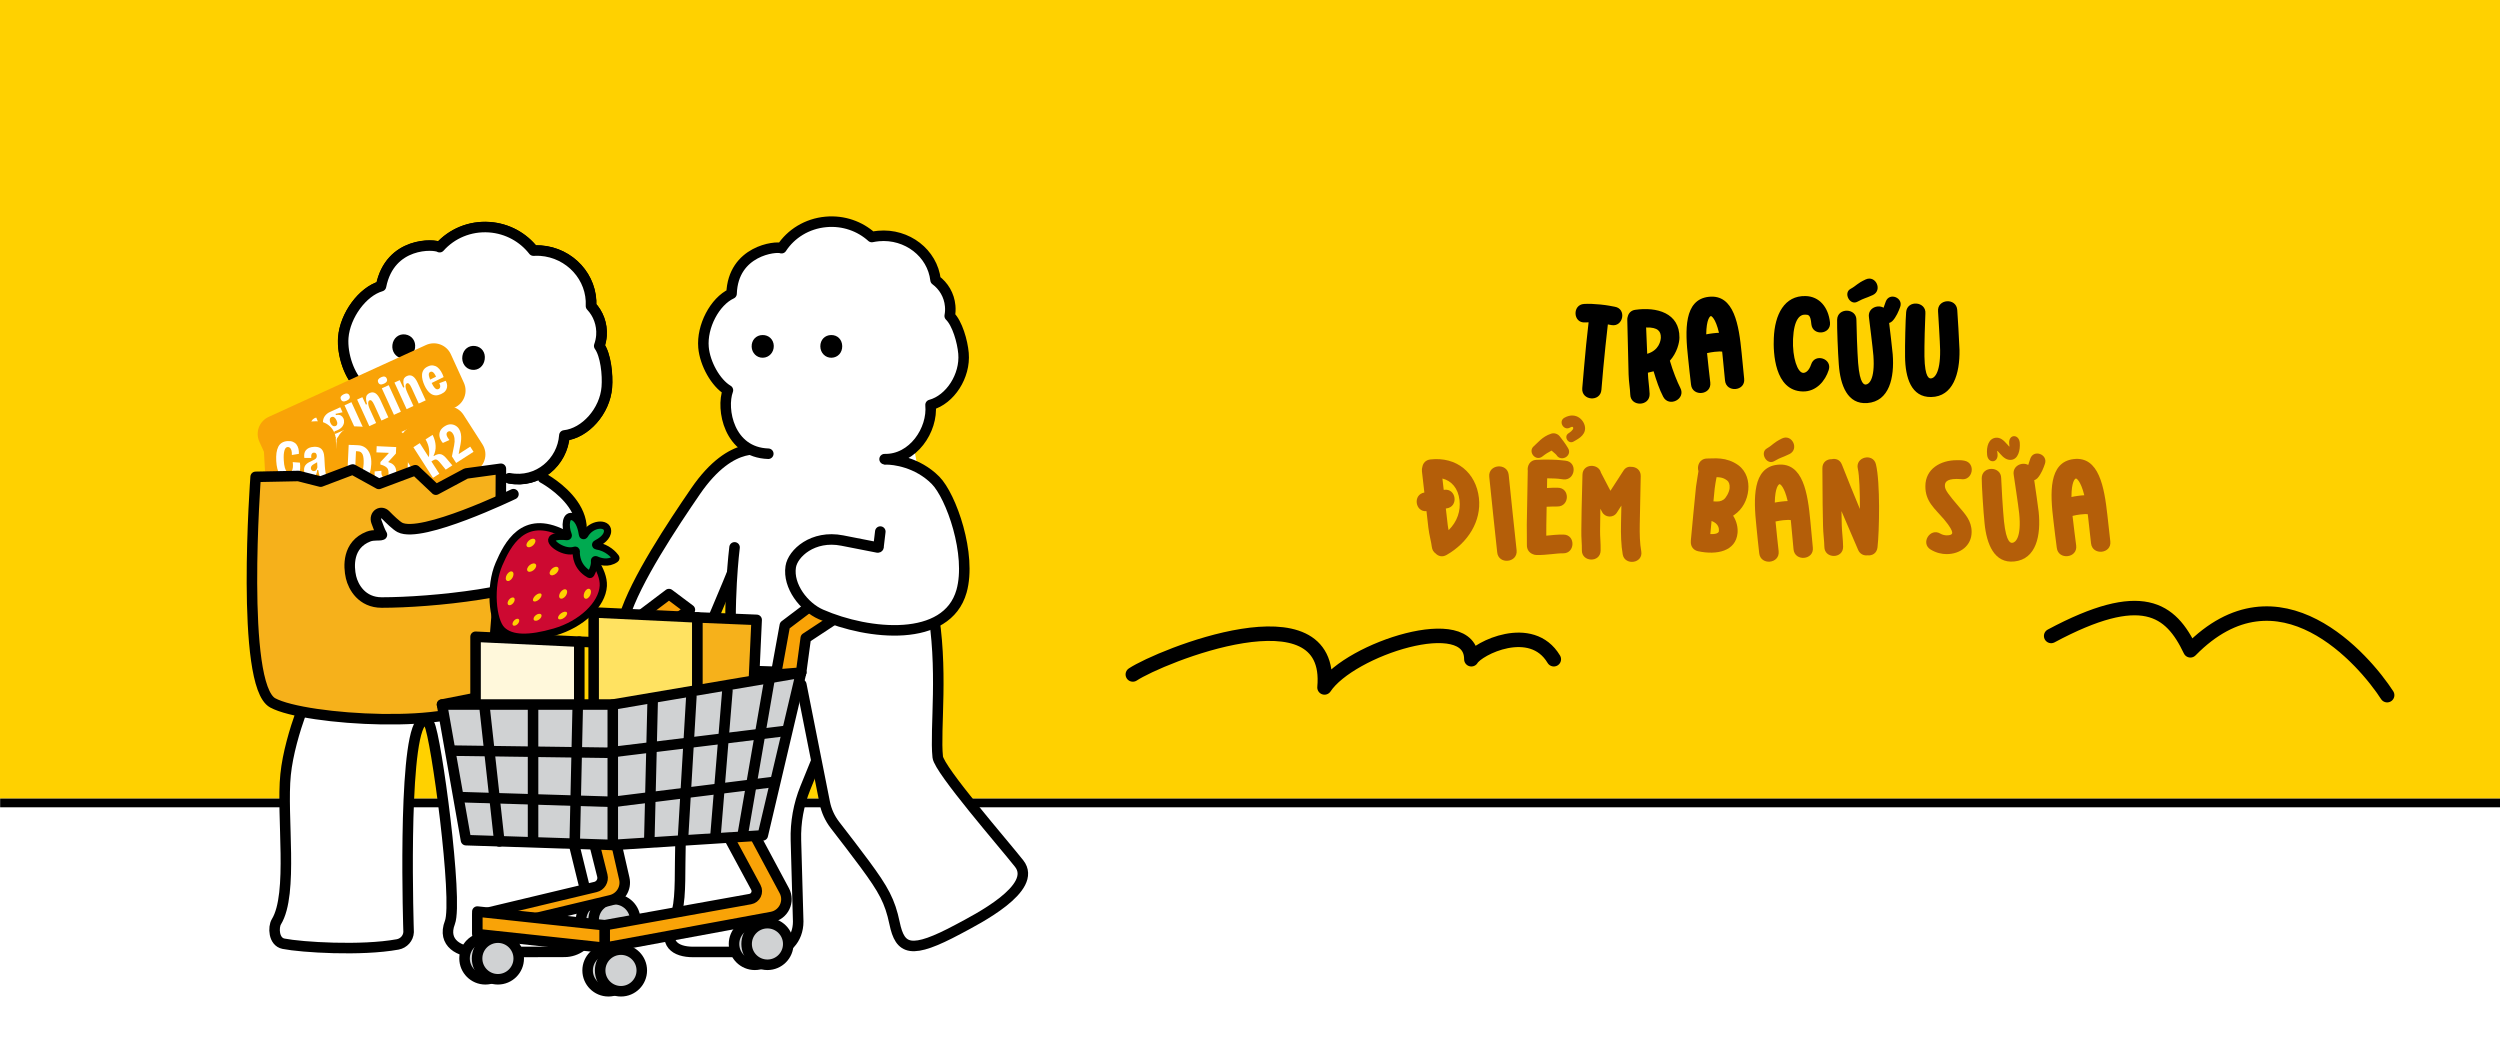<?xml version="1.0" encoding="UTF-8"?> <svg xmlns="http://www.w3.org/2000/svg" width="1728" height="732" viewBox="0 0 1728 732" fill="none"><rect x="0" y="0" width="1728" height="732" fill="#333333" stroke="none"/><g clip-path="url(#clip0_5784_58762)"><rect x="-26" y="-397" width="1780" height="1113" fill="white" stroke="black" stroke-width="4"></rect><rect x="-26" y="-397" width="1780" height="1113" fill="#FFD100" stroke="black" stroke-width="4"></rect><mask id="path-3-inside-1_5784_58762" fill="white"><path d="M0 552H1730V749H0V552Z"></path></mask><path d="M0 552H1730V749H0V552Z" fill="white"></path><path d="M0 552V558H1730V552V546H0V552Z" fill="black" mask="url(#path-3-inside-1_5784_58762)"></path><path d="M269.036 284.296L246.094 477.295L370.464 484.076L388.045 394.238L362.738 284.217L269.036 284.296Z" fill="white"></path><path d="M386.701 386.779C381.103 433.413 372.588 445.87 372.785 472.399C372.943 489.941 408.145 629.685 408.145 629.685C411.732 638.357 409.288 648.606 401.679 654.125C398.408 656.49 394.427 657.909 390.169 657.909L328.871 658.067C318.228 658.106 305.378 652.115 310.975 637.608C316.731 622.668 301.475 508.823 296.665 500.387C292.96 493.883 295.049 493.765 290.634 499.796C278.177 516.786 282.434 644.23 282.434 644.23C282.237 648.488 279.084 651.996 274.866 652.785C249.677 657.397 208.522 654.795 195.987 652.312C188.97 650.932 188.852 640.722 191.02 637.174C202.925 617.78 194.45 564.208 197.406 535.353C200.363 506.458 216.524 471.335 216.524 471.335" fill="white"></path><path d="M386.701 386.779C381.103 433.413 372.588 445.87 372.785 472.399C372.943 489.941 408.145 629.685 408.145 629.685C411.732 638.357 409.288 648.606 401.679 654.125C398.408 656.49 394.427 657.909 390.169 657.909L328.871 658.067C318.228 658.106 305.378 652.115 310.975 637.608C316.731 622.668 301.475 508.823 296.665 500.387C292.96 493.883 295.049 493.765 290.634 499.796C278.177 516.786 282.434 644.231 282.434 644.231C282.237 648.488 279.084 651.996 274.866 652.785C249.677 657.397 208.522 654.795 195.987 652.312C188.97 650.932 188.852 640.722 191.02 637.174C202.925 617.78 194.45 564.208 197.406 535.353C200.363 506.458 216.524 471.335 216.524 471.335" stroke="black" stroke-width="7.275" stroke-linecap="round" stroke-linejoin="round"></path><path d="M352.125 330.622C372.071 334.406 388.943 319.348 390.204 301.057C404.632 299.48 418.192 284.225 419.532 267.708C420.202 258.996 418.745 245.317 414.29 239.168C415.118 236.882 415.63 234.477 415.827 231.954C416.379 224.11 413.54 216.856 408.613 211.613C409.598 191.864 394.107 174.756 373.687 173.297C372.071 173.179 370.455 173.179 368.839 173.297C361.743 164.191 350.903 158.002 338.367 157.096C324.768 156.11 312.272 161.629 303.993 170.932C300.406 168.606 269.58 166.99 263.47 197.895C250.658 201.601 238.556 218.039 237.373 233.373C236.427 245.239 241.71 260.455 249.475 267.117C242.34 279.81 243.483 307.837 271.038 313.356" fill="white"></path><path d="M352.125 330.622C372.071 334.406 388.943 319.348 390.204 301.057C404.632 299.48 418.192 284.225 419.532 267.708C420.202 258.996 418.745 245.317 414.29 239.168C415.118 236.882 415.63 234.477 415.827 231.954C416.379 224.11 413.54 216.856 408.613 211.613C409.598 191.864 394.107 174.756 373.687 173.297C372.071 173.179 370.455 173.179 368.839 173.297C361.743 164.191 350.903 158.002 338.367 157.096C324.768 156.11 312.272 161.629 303.993 170.932C300.406 168.606 269.58 166.99 263.47 197.895C250.658 201.601 238.556 218.039 237.373 233.373C236.427 245.239 241.71 260.455 249.475 267.117C242.34 279.81 243.483 307.837 271.038 313.356" stroke="black" stroke-width="7.275" stroke-linecap="round" stroke-linejoin="round"></path><path d="M286.887 240.342C287.517 235.769 284.719 231.906 280.264 231.196C275.731 230.487 271.828 233.601 271.237 238.371C270.646 242.943 273.523 247.004 277.82 247.634C282.235 248.265 286.256 245.033 286.926 240.342H286.887Z" fill="black" stroke="black" stroke-width="7.275" stroke-linecap="round" stroke-linejoin="round"></path><path d="M335.021 248.43C335.731 243.739 333.011 239.837 328.557 239.167C324.102 238.497 320.318 241.374 319.608 246.065C318.859 250.796 321.815 255.092 326.23 255.605C330.645 256.157 334.351 253.121 335.021 248.43Z" fill="black" stroke="black" stroke-width="7.275" stroke-linecap="round" stroke-linejoin="round"></path><path d="M270.919 313.28C243.404 307.801 242.221 279.734 249.356 267.041C241.591 260.418 236.347 245.202 237.254 233.297C238.476 217.963 250.539 201.525 263.351 197.819C269.5 166.875 300.287 168.53 303.874 170.856C312.152 161.553 324.648 156.074 338.248 157.02C350.784 157.926 361.624 164.115 368.72 173.221C370.297 173.142 371.913 173.142 373.568 173.221C393.949 174.68 409.48 191.788 408.495 211.537C413.422 216.741 416.26 224.033 415.708 231.878C415.511 234.401 414.999 236.805 414.171 239.092C418.626 245.281 420.123 258.959 419.413 267.632C418.112 284.149 404.552 299.404 390.085 300.981C388.824 319.272 371.952 334.33 352.006 330.546" fill="white"></path><path d="M270.919 313.28C243.404 307.801 242.221 279.734 249.356 267.041C241.591 260.418 236.347 245.202 237.254 233.297C238.476 217.963 250.539 201.525 263.351 197.819C269.5 166.875 300.287 168.53 303.874 170.856C312.152 161.553 324.648 156.074 338.248 157.02C350.784 157.926 361.624 164.115 368.72 173.221C370.297 173.142 371.913 173.142 373.568 173.221C393.949 174.68 409.48 191.788 408.495 211.537C413.422 216.741 416.26 224.033 415.708 231.878C415.511 234.401 414.999 236.805 414.171 239.092C418.626 245.281 420.123 258.959 419.413 267.632C418.112 284.149 404.552 299.404 390.085 300.981C388.824 319.272 371.952 334.33 352.006 330.546" stroke="black" stroke-width="7.275" stroke-linecap="round" stroke-linejoin="round"></path><path d="M286.887 240.342C287.517 235.769 284.719 231.906 280.264 231.196C275.731 230.487 271.828 233.601 271.237 238.371C270.646 242.943 273.523 247.004 277.82 247.634C282.235 248.265 286.256 245.033 286.926 240.342H286.887Z" fill="black"></path><path d="M335.021 248.43C335.731 243.739 333.011 239.837 328.557 239.167C324.102 238.497 320.318 241.374 319.608 246.065C318.859 250.796 321.815 255.092 326.23 255.605C330.645 256.157 334.351 253.121 335.021 248.43Z" fill="black"></path><path d="M294.447 238.475L185.694 288.151C179.179 291.127 176.311 298.821 179.287 305.336L188.279 325.021C191.255 331.536 198.948 334.405 205.463 331.429L314.216 281.753C320.731 278.777 323.6 271.083 320.624 264.568L311.632 244.883C308.656 238.368 300.962 235.499 294.447 238.475Z" fill="#F9A307"></path><path d="M197.812 320.75L191.703 295.836L199.271 292.367L214.014 313.339L208.811 315.704L197.419 297.807L196.906 298.044L202.858 318.424L197.852 320.71L197.812 320.75ZM199.744 314.915L198.325 311.801L207.195 307.741L208.613 310.855L199.744 314.915Z" fill="white"></path><path d="M216.9 312.048L212.17 301.681L208.504 293.678L212.209 291.983L215.441 298.566L216.191 298.212C215.442 296.438 215.047 294.979 214.968 293.718C214.89 292.496 215.086 291.471 215.559 290.722C216.032 289.933 216.702 289.382 217.53 288.987C217.688 288.908 217.846 288.83 218.043 288.79C218.201 288.711 218.398 288.672 218.634 288.672L220.881 294.27C220.881 294.27 220.565 294.309 220.368 294.388C220.171 294.467 220.014 294.506 219.856 294.585C219.226 294.861 218.714 295.373 218.319 296.122C217.925 296.871 217.728 297.739 217.728 298.842C217.728 299.907 218.003 301.129 218.555 302.469L221.906 309.762L216.9 312.048Z" fill="white"></path><path d="M238.136 309.173C236.796 309.804 235.574 310.158 234.47 310.237C233.366 310.316 232.46 310.237 231.711 309.882C230.962 309.528 230.41 308.976 230.056 308.187C229.622 307.202 229.583 306.216 229.977 305.231C230.371 304.245 231.081 303.418 232.145 302.787L231.829 302.117C231.12 302.471 230.41 302.669 229.701 302.669C228.991 302.669 228.479 302.393 228.203 301.762C227.927 301.131 227.966 300.54 228.36 299.909C228.754 299.278 229.307 298.687 230.016 298.175L229.701 297.465C228.518 297.82 227.374 297.662 226.31 296.992C225.246 296.361 224.458 295.415 223.906 294.233C223.315 292.971 223.117 291.71 223.314 290.527C223.511 289.305 224.024 288.201 224.852 287.176C225.68 286.152 226.822 285.284 228.281 284.654L235.179 281.5L236.757 284.969L231.869 286.073L232.262 286.901C233.721 286.625 234.825 286.743 235.614 287.216C236.402 287.689 236.993 288.359 237.348 289.147C237.781 290.094 237.9 291.04 237.782 292.104C237.624 293.129 237.19 294.114 236.481 295.021C235.732 295.928 234.746 296.677 233.445 297.268C233.209 297.386 232.893 297.505 232.499 297.662C232.105 297.82 231.711 297.938 231.316 298.056C231.08 298.49 230.962 298.845 230.923 299.081C230.883 299.318 230.883 299.515 230.923 299.633C231.002 299.791 231.119 299.87 231.316 299.909C231.514 299.909 231.711 299.909 231.987 299.791C232.263 299.673 232.539 299.594 232.854 299.436L235.574 298.214C236.008 298.017 236.599 297.78 237.308 297.504C238.018 297.229 238.767 297.071 239.556 297.031C240.344 296.992 241.093 297.15 241.803 297.544C242.512 297.899 243.103 298.608 243.576 299.673C244.168 300.973 244.325 302.235 244.01 303.417C243.694 304.6 243.025 305.664 242 306.65C240.975 307.635 239.713 308.463 238.136 309.173ZM236.52 305.31C237.348 304.915 237.979 304.521 238.412 304.088C238.846 303.654 239.122 303.26 239.2 302.826C239.279 302.393 239.241 301.998 239.044 301.604C238.846 301.21 238.609 300.934 238.333 300.776C238.057 300.619 237.742 300.579 237.427 300.579C237.111 300.579 236.796 300.658 236.481 300.776C236.165 300.895 235.929 301.013 235.732 301.092L233.682 302.038C233.209 302.55 232.894 303.023 232.736 303.496C232.578 303.969 232.618 304.442 232.815 304.915C232.973 305.27 233.209 305.507 233.524 305.664C233.84 305.822 234.234 305.862 234.746 305.783C235.259 305.704 235.85 305.546 236.52 305.231V305.31ZM231.948 294.509C232.578 294.193 232.973 293.72 233.091 293.011C233.209 292.301 233.012 291.473 232.578 290.527C232.144 289.581 231.593 288.832 231.002 288.438C230.41 288.044 229.78 288.004 229.11 288.28C228.439 288.556 228.085 289.108 227.966 289.818C227.848 290.567 227.966 291.434 228.439 292.38C228.715 293.011 229.07 293.523 229.464 293.878C229.858 294.272 230.252 294.509 230.686 294.587C231.12 294.666 231.554 294.627 231.948 294.43V294.509Z" fill="white"></path><path d="M239.594 276.95C238.569 277.423 237.741 277.58 237.11 277.423C236.479 277.265 235.967 276.831 235.652 276.082C235.337 275.333 235.297 274.663 235.652 274.072C236.007 273.481 236.637 272.968 237.623 272.495C238.608 272.022 239.475 271.864 240.106 272.062C240.737 272.219 241.21 272.653 241.525 273.362C241.88 274.111 241.88 274.781 241.565 275.373C241.25 275.964 240.619 276.477 239.633 276.95H239.594ZM246.532 298.473L238.135 280.143L242.906 277.975L251.301 296.305L246.532 298.473Z" fill="white"></path><path d="M255.236 294.508L249.875 282.761L246.84 276.178L250.466 274.522L252.91 279.686L253.659 279.331C253.226 277.833 252.989 276.611 252.989 275.626C252.989 274.64 253.147 273.812 253.58 273.182C253.975 272.551 254.605 272.038 255.394 271.684C256.931 270.974 258.311 271.053 259.533 271.841C260.755 272.63 261.898 274.167 262.923 276.414L268.442 288.477L263.633 290.684L258.626 279.725C258.035 278.464 257.483 277.557 256.97 277.084C256.458 276.611 255.906 276.453 255.394 276.729C254.96 276.926 254.684 277.321 254.566 277.873C254.448 278.424 254.487 279.134 254.645 280.001C254.842 280.869 255.197 281.893 255.709 283.037L259.966 292.379L255.157 294.587L255.236 294.508Z" fill="white"></path><path d="M265.369 265.211C264.344 265.684 263.516 265.842 262.885 265.684C262.255 265.527 261.743 265.093 261.427 264.344C261.112 263.595 261.073 262.925 261.427 262.334C261.782 261.742 262.413 261.23 263.398 260.757C264.384 260.284 265.251 260.126 265.881 260.323C266.512 260.481 266.985 260.915 267.301 261.624C267.656 262.373 267.656 263.043 267.34 263.634C267.025 264.226 266.394 264.738 265.409 265.211H265.369ZM272.307 286.735L263.91 268.404L268.68 266.236L277.077 284.566L272.307 286.735Z" fill="white"></path><path d="M281.038 282.752L275.676 271.005L272.641 264.422L276.268 262.766L278.711 267.93L279.461 267.575C279.028 266.077 278.79 264.855 278.79 263.87C278.79 262.884 278.949 262.056 279.382 261.426C279.776 260.795 280.407 260.283 281.195 259.928C282.733 259.218 284.113 259.297 285.335 260.085C286.557 260.874 287.699 262.411 288.724 264.658L294.244 276.721L289.434 278.928L284.427 267.969C283.836 266.708 283.284 265.801 282.772 265.328C282.259 264.855 281.708 264.698 281.195 264.974C280.762 265.171 280.486 265.565 280.368 266.117C280.249 266.669 280.289 267.378 280.447 268.245C280.644 269.113 280.998 270.138 281.51 271.281L285.768 280.623L280.959 282.831L281.038 282.752Z" fill="white"></path><path d="M304.874 272.391C303.455 273.022 302.154 273.337 301.011 273.259C299.868 273.18 298.803 272.825 297.857 272.194C296.911 271.563 296.083 270.736 295.334 269.711C294.585 268.686 293.914 267.543 293.363 266.281C292.811 265.02 292.378 263.837 292.062 262.576C291.747 261.314 291.628 260.092 291.707 258.91C291.786 257.727 292.141 256.663 292.772 255.677C293.402 254.692 294.427 253.903 295.768 253.273C297.108 252.642 298.251 252.445 299.354 252.603C300.458 252.76 301.444 253.154 302.39 253.864C303.297 254.574 304.125 255.52 304.834 256.702C305.544 257.885 306.174 259.186 306.648 260.644L297.344 265.217L296.28 262.891L301.957 260.092L301.759 261.314C301.247 259.935 300.734 258.949 300.222 258.24C299.709 257.569 299.237 257.136 298.764 256.978C298.29 256.82 297.856 256.82 297.383 257.057C296.871 257.294 296.556 257.688 296.437 258.24C296.319 258.791 296.359 259.54 296.635 260.447C296.911 261.354 297.305 262.457 297.896 263.798C298.803 265.808 299.709 267.267 300.537 268.173C301.365 269.08 302.233 269.316 303.1 268.922C303.415 268.804 303.652 268.607 303.849 268.37C304.046 268.134 304.164 267.858 304.242 267.503C304.321 267.148 304.282 266.794 304.203 266.321C304.085 265.887 303.927 265.414 303.652 264.862L308.066 263.206C308.421 263.798 308.698 264.507 308.895 265.296C309.092 266.084 309.131 266.951 308.974 267.779C308.816 268.646 308.461 269.474 307.83 270.263C307.2 271.051 306.214 271.761 304.913 272.352L304.874 272.391Z" fill="white"></path><path d="M196.345 342.485C189.486 342.485 183.809 337.124 183.415 330.225L182.114 306.1C181.72 298.965 187.199 292.855 194.334 292.461L218.459 291.16C218.695 291.16 218.933 291.16 219.169 291.16C226.028 291.16 231.705 296.521 232.099 303.42L233.399 327.545C233.596 331.014 232.414 334.325 230.128 336.887C227.802 339.45 224.648 340.987 221.179 341.184L197.054 342.485C196.818 342.485 196.581 342.485 196.345 342.485Z" fill="#F9A307"></path><path d="M200.24 330.89C198.663 330.969 197.323 330.772 196.18 330.259C195.036 329.747 194.13 328.959 193.381 327.855C192.632 326.79 192.08 325.45 191.686 323.913C191.292 322.375 191.055 320.602 190.936 318.631C190.818 316.581 190.897 314.728 191.094 313.072C191.331 311.417 191.765 309.998 192.356 308.776C192.987 307.554 193.814 306.647 194.918 305.977C196.022 305.307 197.322 304.952 198.86 304.873C200.279 304.794 201.502 304.952 202.487 305.385C203.473 305.819 204.3 306.41 204.931 307.238C205.561 308.066 205.995 309.012 206.271 310.116C206.547 311.22 206.665 312.402 206.586 313.703L201.737 314.492C201.777 313.151 201.699 312.047 201.423 311.22C201.147 310.392 200.792 309.8 200.319 309.446C199.846 309.091 199.372 308.933 198.86 308.973C198.387 308.973 197.954 309.209 197.56 309.564C197.165 309.958 196.89 310.51 196.653 311.259C196.417 312.008 196.258 312.954 196.14 314.058C196.061 315.201 196.061 316.502 196.14 318.039C196.258 320.247 196.495 321.981 196.889 323.282C197.283 324.583 197.717 325.49 198.229 326.002C198.742 326.515 199.294 326.751 199.924 326.712C200.634 326.712 201.185 326.317 201.619 325.647C202.053 324.977 202.329 324.07 202.448 323.006C202.566 321.902 202.526 320.72 202.329 319.419L207.296 319.774C207.493 321.232 207.572 322.612 207.454 323.952C207.375 325.253 207.06 326.436 206.508 327.461C205.996 328.485 205.207 329.313 204.182 329.905C203.157 330.535 201.856 330.89 200.2 330.969L200.24 330.89Z" fill="white"></path><path d="M215.29 330.015C214.463 330.055 213.674 329.897 212.885 329.582C212.136 329.227 211.506 328.675 210.993 327.926C210.481 327.177 210.205 326.231 210.166 325.088C210.126 324.142 210.244 323.275 210.52 322.604C210.796 321.895 211.23 321.303 211.781 320.791C212.333 320.279 212.925 319.845 213.634 319.49C214.304 319.135 215.014 318.781 215.763 318.465C216.394 318.189 216.985 317.874 217.458 317.598C217.97 317.322 218.325 316.967 218.601 316.573C218.877 316.179 218.996 315.666 218.956 314.996C218.956 314.405 218.759 313.853 218.443 313.459C218.128 313.025 217.616 312.828 216.946 312.868C216.394 312.868 215.999 313.065 215.723 313.38C215.448 313.695 215.251 314.09 215.172 314.642C215.093 315.154 215.093 315.785 215.172 316.534H210.363C210.205 315.469 210.205 314.484 210.363 313.577C210.521 312.671 210.875 311.882 211.427 311.212C211.979 310.542 212.688 309.99 213.634 309.556C214.58 309.162 215.684 308.926 217.025 308.847C218.72 308.768 220.06 309.005 221.085 309.556C222.11 310.108 222.858 310.976 223.331 312.119C223.844 313.262 224.12 314.681 224.199 316.415L224.514 322.131C224.514 322.801 224.632 323.55 224.711 324.418C224.79 325.285 224.948 326.113 225.066 326.941C225.224 327.768 225.342 328.478 225.5 329.109L220.967 329.345C220.73 328.517 220.532 327.768 220.375 327.059C220.217 326.349 220.099 325.64 219.981 324.851H219.272C219.154 326.034 218.916 326.98 218.601 327.729C218.286 328.478 217.813 329.069 217.301 329.463C216.749 329.858 216.079 330.055 215.29 330.094V330.015ZM217.064 325.6C217.419 325.6 217.734 325.482 217.971 325.364C218.207 325.245 218.443 325.048 218.601 324.812C218.798 324.575 218.917 324.299 219.035 323.984C219.153 323.669 219.271 323.314 219.389 322.999L219.153 318.347L220.414 318.505C220.138 318.82 219.823 319.096 219.429 319.372C219.035 319.648 218.641 319.845 218.207 320.082C217.774 320.318 217.379 320.515 216.985 320.752C216.591 320.988 216.197 321.225 215.881 321.501C215.566 321.777 215.33 322.092 215.133 322.447C214.935 322.802 214.856 323.196 214.896 323.669C214.896 324.339 215.171 324.812 215.566 325.167C215.96 325.521 216.473 325.679 217.064 325.64V325.6Z" fill="white"></path><path d="M268.35 345.841C268.153 345.841 267.916 345.841 267.719 345.841L243.595 344.697C240.126 344.54 236.972 343.042 234.646 340.479C232.321 337.917 231.138 334.606 231.295 331.176L232.439 307.051C232.754 300.153 238.43 294.713 245.368 294.713C245.565 294.713 245.802 294.713 245.999 294.713L270.124 295.856C273.593 296.014 276.747 297.512 279.073 300.074C281.398 302.636 282.58 305.948 282.423 309.377L281.28 333.502C280.965 340.401 275.288 345.841 268.35 345.841Z" fill="#F9A307"></path><path d="M239.834 332.593L241.017 307.482L246.259 307.719L245.076 332.83L239.834 332.593ZM242.554 332.711L242.751 328.533L246.93 328.73C247.836 328.769 248.624 328.493 249.215 327.902C249.846 327.311 250.32 326.404 250.674 325.182C251.029 323.96 251.226 322.423 251.344 320.531C251.423 319.072 251.384 317.81 251.265 316.746C251.147 315.682 250.95 314.775 250.635 314.105C250.32 313.435 249.886 312.883 249.373 312.528C248.861 312.174 248.191 311.976 247.442 311.937L243.579 311.74L243.776 307.561L247.639 307.758C249.492 307.837 251.108 308.428 252.527 309.453C253.907 310.478 255.011 311.976 255.72 313.908C256.469 315.839 256.745 318.126 256.627 320.846C256.509 323.053 256.193 324.906 255.681 326.365C255.168 327.823 254.538 329.006 253.749 329.873C253 330.74 252.172 331.41 251.344 331.844C250.516 332.278 249.688 332.593 248.939 332.711C248.151 332.869 247.52 332.908 246.968 332.869L242.593 332.672L242.554 332.711Z" fill="white"></path><path d="M265.766 334.366C264.465 334.288 263.362 334.09 262.455 333.657C261.548 333.263 260.799 332.711 260.247 331.962C259.696 331.252 259.301 330.346 259.104 329.321C258.907 328.296 258.867 327.153 258.946 325.852L263.638 325.418C263.599 326.009 263.599 326.601 263.638 327.192C263.717 327.744 263.834 328.256 264.032 328.69C264.229 329.124 264.504 329.478 264.82 329.794C265.175 330.07 265.569 330.227 266.081 330.267C266.633 330.267 267.067 330.188 267.422 329.912C267.777 329.636 268.053 329.281 268.25 328.769C268.447 328.296 268.565 327.704 268.565 327.034C268.605 325.931 268.447 325.024 268.092 324.275C267.737 323.526 267.107 322.895 266.239 322.383C265.372 321.87 264.268 321.397 262.888 321.042L262.967 319.347L268.605 313.356V313.001L260.168 312.685L260.366 308.389L273.847 309.019L273.65 313.474L268.408 319.229V319.426C269.787 319.821 270.93 320.372 271.718 321.082C272.546 321.791 273.138 322.659 273.493 323.684C273.848 324.709 274.005 325.852 273.926 327.113C273.847 328.69 273.492 330.03 272.822 331.134C272.152 332.238 271.246 333.066 270.102 333.617C268.959 334.169 267.5 334.406 265.766 334.327V334.366Z" fill="white"></path><path d="M308.242 338.626C302.25 341.78 294.997 339.848 291.331 334.132L278.283 313.792C276.431 310.875 275.799 307.406 276.548 304.055C277.297 300.665 279.308 297.787 282.186 295.934L302.526 282.886C302.842 282.689 303.196 282.492 303.512 282.295C309.504 279.142 316.757 281.073 320.423 286.789L333.471 307.13C335.324 310.047 335.955 313.516 335.206 316.866C334.457 320.257 332.446 323.134 329.569 324.987L309.228 338.035C308.912 338.232 308.557 338.429 308.242 338.626Z" fill="#F9A307"></path><path d="M299.289 330.299L285.729 309.13L290.144 306.292L296.372 315.989C296.569 315.162 296.648 314.255 296.687 313.348C296.687 312.402 296.687 311.456 296.53 310.431C296.411 309.406 296.136 308.342 295.781 307.238C295.426 306.134 294.874 304.952 294.165 303.69L299.013 300.576C299.684 301.877 300.156 303.178 300.511 304.439C300.866 305.701 301.063 306.962 301.103 308.184C301.142 309.406 301.103 310.589 300.827 311.693C300.59 312.836 300.196 313.9 299.683 314.925L299.881 315.24C300.59 314.767 301.3 314.413 302.009 314.176C302.68 313.94 303.389 313.821 304.059 313.861C304.729 313.9 305.438 314.137 306.108 314.57C306.778 315.004 307.528 315.635 308.277 316.502L312.653 321.666L308.079 324.622L305.162 320.996C304.256 319.892 303.507 319.025 302.916 318.473C302.325 317.921 301.772 317.606 301.22 317.566C300.668 317.566 300.038 317.763 299.289 318.236L298.185 318.946L303.665 327.461L299.249 330.299H299.289Z" fill="white"></path><path d="M315.287 320.018L312.37 315.445L313.908 307.758C314.066 306.891 314.183 306.063 314.223 305.275C314.223 304.486 314.223 303.777 314.144 303.107C314.065 302.436 313.947 301.845 313.75 301.254C313.553 300.702 313.316 300.15 313.001 299.716C312.685 299.204 312.331 298.81 311.937 298.534C311.582 298.258 311.188 298.1 310.794 298.061C310.4 298.061 310.005 298.14 309.611 298.376C309.256 298.613 308.98 298.928 308.823 299.283C308.665 299.638 308.586 300.071 308.665 300.544C308.744 301.017 308.94 301.569 309.256 302.16C309.611 302.752 310.045 303.422 310.636 304.131L306.102 306.181C304.919 304.841 304.171 303.422 303.856 302.042C303.54 300.663 303.658 299.322 304.21 298.021C304.762 296.76 305.787 295.656 307.245 294.71C308.704 293.764 310.123 293.291 311.385 293.291C312.686 293.291 313.829 293.606 314.854 294.198C315.879 294.789 316.706 295.577 317.298 296.563C317.928 297.548 318.362 298.652 318.559 299.874C318.756 301.096 318.835 302.279 318.757 303.501C318.678 304.723 318.52 305.905 318.323 307.049C318.125 308.192 317.929 309.177 317.732 310.005L317.061 313.671L317.14 313.789L325.024 308.704L327.31 312.291L315.287 320.018Z" fill="white"></path><path d="M301.268 338.465L322.2 327.27L346.207 323.998C346.207 323.998 347.231 463.308 332.883 483.767C318.534 504.265 210.997 498.116 188.488 485.817C165.94 473.518 176.702 329.596 176.702 329.596L206.266 329.004L221.64 332.907L243.794 324.511L261.848 334.484L287.077 325.023L301.268 338.426V338.465Z" fill="#F6B11B" stroke="black" stroke-width="7.275" stroke-linecap="round" stroke-linejoin="round"></path><path d="M354.892 341.57C354.892 341.57 291.19 372.278 276.408 364.552C273.845 363.212 269.233 358.718 266.474 355.88C265.094 354.461 263.163 354.185 261.665 355.131C260.048 356.156 259.417 358.363 260.127 360.413C261.191 363.448 262.768 367.666 263.99 369.637C262.137 370.386 258.275 369.479 254.727 370.859C240.102 376.536 240.89 391.555 242.625 399.005C244.201 405.706 250.114 416.468 263.832 416.468C297.891 416.468 367.901 409.53 386.507 393.25C426.952 357.772 375.272 330.375 375.272 330.375" fill="white"></path><path d="M354.892 341.57C354.892 341.57 291.19 372.278 276.408 364.552C273.845 363.212 269.233 358.718 266.474 355.88C265.094 354.461 263.163 354.185 261.665 355.131C260.048 356.156 259.417 358.363 260.127 360.413C261.191 363.448 262.768 367.666 263.99 369.637C262.137 370.386 258.275 369.479 254.727 370.859C240.102 376.536 240.89 391.555 242.625 399.005C244.201 405.706 250.114 416.468 263.832 416.468C297.891 416.468 367.901 409.53 386.507 393.25C426.952 357.772 375.272 330.375 375.272 330.375" stroke="black" stroke-width="7.275" stroke-linecap="round" stroke-linejoin="round"></path><path d="M624.282 268.285L638.63 347.243L638.709 458.683L636.462 494.003L613.284 517.261L529.161 494.003L513.985 398.844L486.627 371.526L533.064 281.57L624.282 268.285Z" fill="white"></path><path d="M506.891 393.982C505.826 397.135 484.658 447.12 483.12 450.352C477.444 462.218 459.902 463.44 450.757 460.799C434.831 456.265 427.301 440.221 431.519 426.424C439.167 401.353 465.144 362.367 480.755 339.582C506.378 302.173 528.69 311.594 528.69 311.594" fill="white"></path><path d="M506.891 393.982C505.826 397.135 484.658 447.12 483.12 450.352C477.444 462.218 459.902 463.44 450.757 460.799C434.831 456.265 427.301 440.221 431.519 426.424C439.167 401.353 465.144 362.367 480.755 339.582C506.378 302.173 528.69 311.594 528.69 311.594" stroke="black" stroke-width="7.275" stroke-linecap="round" stroke-linejoin="round"></path><path d="M531.045 313.62C503.845 312.713 498.327 282.715 503.137 269.745C494.661 264.739 487.25 251.336 486.265 240.102C485.003 225.595 493.991 208.408 505.659 202.968C506.645 173.167 536.407 169.934 540.191 171.55C546.656 161.617 557.772 154.56 570.899 153.378C583.04 152.274 594.394 156.413 602.593 163.824C604.091 163.509 605.667 163.272 607.244 163.115C626.994 161.341 644.496 174.941 646.664 193.547C652.222 197.646 656.086 203.993 656.756 211.404C656.992 213.809 656.874 216.134 656.44 218.381C661.683 223.466 665.27 236.002 665.979 244.241C667.32 259.851 656.755 276.21 643.195 279.876C644.85 297.142 631.093 317.838 611.423 317.365" fill="white"></path><path d="M531.045 313.62C503.845 312.713 498.327 282.715 503.137 269.745C494.661 264.739 487.25 251.336 486.265 240.102C485.003 225.595 493.991 208.408 505.659 202.968C506.645 173.167 536.407 169.934 540.191 171.55C546.656 161.617 557.772 154.56 570.899 153.378C583.04 152.274 594.394 156.413 602.593 163.824C604.091 163.509 605.667 163.272 607.244 163.115C626.994 161.341 644.496 174.941 646.664 193.547C652.222 197.646 656.086 203.993 656.756 211.404C656.992 213.809 656.874 216.134 656.44 218.381C661.683 223.466 665.27 236.002 665.979 244.241C667.32 259.851 656.755 276.21 643.195 279.876C644.85 297.142 631.093 317.838 611.423 317.365" stroke="black" stroke-width="7.275" stroke-linecap="round" stroke-linejoin="round"></path><path d="M534.837 239.066C534.719 234.69 531.408 231.497 527.071 231.576C522.617 231.615 519.385 235.084 519.543 239.657C519.7 244.032 523.09 247.383 527.308 247.265C531.605 247.186 534.955 243.52 534.837 239.066Z" fill="black"></path><path d="M582.147 239.223C582.068 234.729 578.875 231.497 574.5 231.576C570.124 231.615 566.971 234.926 567.01 239.381C567.01 243.914 570.558 247.462 574.855 247.265C579.151 247.107 582.226 243.717 582.147 239.223Z" fill="black"></path><path d="M588.34 466.644L556.646 544.656C551.995 556.088 549.787 568.387 550.142 580.765L551.719 636.938C551.719 649.356 543.243 657.989 532.757 657.989H479.108C466.454 657.989 458.452 651.957 465.311 637.845C475.008 617.938 464.759 582.539 476.546 530.15C486.164 487.419 506.82 467.354 506.032 457.459C502.839 416.896 507.726 378.344 507.726 378.344" fill="white"></path><path d="M588.34 466.644L556.646 544.656C551.995 556.088 549.787 568.387 550.142 580.765L551.719 636.938C551.719 649.356 543.243 657.989 532.757 657.989H479.108C466.454 657.989 458.452 651.957 465.311 637.845C475.008 617.938 464.759 582.539 476.546 530.15C486.164 487.419 506.82 467.354 506.032 457.459C502.839 416.896 507.726 378.344 507.726 378.344" stroke="black" stroke-width="7.275" stroke-linecap="round" stroke-linejoin="round"></path><path d="M644.261 418.854C652.342 461.782 646.113 504.119 648.163 523.237C649.109 532.067 693.851 583.471 704.415 596.874C717.818 613.864 675.363 635.308 662.473 642.207C629.636 659.788 622.186 656.674 618.323 638.107C615.13 622.851 610.755 614.968 597.746 597.307C593.055 590.921 583.2 578.071 577.05 570.147C573.582 565.614 571.177 560.371 570.073 554.773L553.871 473.174" fill="white"></path><path d="M644.261 418.854C652.342 461.782 646.113 504.119 648.163 523.237C649.109 532.067 693.851 583.471 704.415 596.874C717.818 613.864 675.363 635.308 662.473 642.207C629.636 659.788 622.186 656.674 618.323 638.107C615.13 622.851 610.755 614.968 597.746 597.307C593.055 590.921 583.2 578.071 577.05 570.147C573.582 565.614 571.177 560.371 570.073 554.773L553.871 473.174" stroke="black" stroke-width="7.275" stroke-linecap="round" stroke-linejoin="round"></path><path d="M435.029 460.694L441.218 426.635L462.386 410.631L476.853 421.471L455.685 435.387L452.453 459.275L435.029 460.694Z" fill="#F9A307" stroke="black" stroke-width="7.275" stroke-linecap="round" stroke-linejoin="round"></path><path d="M305.527 486.982L436.164 461.123L553.715 464.907L328.903 535.035L305.527 486.982Z" fill="#FFA1C1" stroke="black" stroke-width="7.275" stroke-linecap="round" stroke-linejoin="round"></path><path d="M416.021 650.312C423.967 650.312 430.409 643.87 430.409 635.923C430.409 627.977 423.967 621.535 416.021 621.535C408.074 621.535 401.633 627.977 401.633 635.923C401.633 643.87 408.074 650.312 416.021 650.312Z" fill="#D0D2D3" stroke="black" stroke-width="7.275" stroke-linecap="round" stroke-linejoin="round"></path><path d="M424.687 650.312C432.633 650.312 439.076 643.87 439.076 635.923C439.076 627.977 432.633 621.535 424.687 621.535C416.74 621.535 410.299 627.977 410.299 635.923C410.299 643.87 416.74 650.312 424.687 650.312Z" fill="#D0D2D3" stroke="black" stroke-width="7.275" stroke-linecap="round" stroke-linejoin="round"></path><path d="M421.813 564.842L431.511 607.257C433.048 613.959 428.909 620.621 422.208 622.237L329.965 644.273V632.605L411.564 613.092C415.072 612.264 417.202 608.716 416.334 605.247L407.78 571.109" fill="#F9A307"></path><path d="M421.813 564.842L431.511 607.257C433.048 613.959 428.909 620.621 422.208 622.237L329.965 644.273V632.605L411.564 613.092C415.072 612.264 417.202 608.716 416.334 605.247L407.78 571.109" stroke="black" stroke-width="7.275" stroke-linecap="round" stroke-linejoin="round"></path><path d="M328.709 440.133V536.278L400.414 542.546V443.523L328.709 440.133Z" fill="#FFF8DB" stroke="black" stroke-width="7.275" stroke-linecap="round" stroke-linejoin="round"></path><path d="M441.375 445.24L400.418 443.506V542.529L436.842 543.672L441.375 445.24Z" fill="#FFD100" stroke="black" stroke-width="7.275" stroke-linecap="round" stroke-linejoin="round"></path><path d="M410.334 423.33V519.475L482.039 525.743V426.76L410.334 423.33Z" fill="#FFE261" stroke="black" stroke-width="7.275" stroke-linecap="round" stroke-linejoin="round"></path><path d="M523.002 428.453L482.045 426.758V525.741L518.469 526.884L523.002 428.453Z" fill="#F6B11B" stroke="black" stroke-width="7.275" stroke-linecap="round" stroke-linejoin="round"></path><path d="M389.488 368.604C398.555 373.176 406.32 380.154 411.681 388.826C414.756 393.754 417.279 399.588 417.003 404.949C416.294 417.839 401.866 431.478 383.339 436.84C365.757 441.885 353.498 441.885 346.875 435.421C340.292 428.956 338.242 405.343 344.865 389.969C350.699 376.488 361.658 354.57 389.449 368.643L389.488 368.604Z" fill="#CD0931" stroke="black" stroke-width="5" stroke-linecap="round" stroke-linejoin="round"></path><path d="M398.319 381.028C398.161 384.103 398.674 392.066 407.346 396.993C407.74 397.23 408.214 397.072 408.45 396.678C409.317 395.062 411.327 390.962 410.894 387.69C410.815 387.059 411.485 386.626 412.037 386.902C414.717 388.163 420.315 389.977 425.4 386.389C425.755 386.153 425.834 385.64 425.558 385.286C424.257 383.512 419.961 378.505 412.353 377.323C411.604 377.204 411.406 376.18 412.116 375.864C415.269 374.287 420 371.173 419.96 366.916C419.881 361.042 408.765 361.476 404.074 369.833C403.68 370.503 402.695 370.345 402.616 369.596C402.064 365.773 400.526 359.347 396.466 357.416C390.987 354.853 390.238 363.683 392.761 369.794C392.998 370.345 392.563 370.937 391.972 370.897C389.173 370.582 383.103 370.227 381.565 372.513C379.634 375.352 390.119 382.723 397.294 380.319C397.846 380.122 398.358 380.516 398.358 381.107L398.319 381.028Z" fill="#00AA50" stroke="black" stroke-width="5" stroke-linecap="round" stroke-linejoin="round"></path><path d="M368.467 376.953C369.972 375.599 370.532 373.766 369.716 372.86C368.901 371.953 367.019 372.317 365.514 373.671C364.009 375.025 363.45 376.858 364.266 377.764C365.081 378.67 366.962 378.307 368.467 376.953Z" fill="#FFD100"></path><path d="M384.477 396.35C385.982 394.995 386.541 393.163 385.725 392.257C384.91 391.35 383.029 391.713 381.524 393.068C380.019 394.422 379.46 396.254 380.275 397.161C381.091 398.067 382.972 397.704 384.477 396.35Z" fill="#FFD100"></path><path d="M372.596 414.344C374.101 412.989 374.766 411.275 374.082 410.514C373.398 409.754 371.623 410.235 370.118 411.589C368.613 412.943 367.947 414.658 368.632 415.418C369.316 416.179 371.091 415.698 372.596 414.344Z" fill="#FFD100"></path><path d="M407.984 411.316C408.812 409.468 408.583 407.566 407.47 407.067C406.358 406.568 404.784 407.661 403.955 409.509C403.127 411.356 403.357 413.258 404.469 413.757C405.582 414.256 407.155 413.163 407.984 411.316Z" fill="#FFD100"></path><path d="M391.046 411.824C392.211 410.167 392.347 408.256 391.349 407.554C390.352 406.853 388.599 407.628 387.435 409.284C386.27 410.941 386.135 412.852 387.132 413.553C388.129 414.254 389.882 413.48 391.046 411.824Z" fill="#FFD100"></path><path d="M389.995 426.989C391.616 425.776 392.423 424.114 391.797 423.278C391.171 422.441 389.35 422.746 387.728 423.958C386.107 425.171 385.3 426.833 385.926 427.669C386.552 428.506 388.374 428.202 389.995 426.989Z" fill="#FFD100"></path><path d="M372.69 428.185C374.084 427.141 374.708 425.617 374.082 424.78C373.456 423.943 371.818 424.111 370.423 425.154C369.028 426.198 368.406 427.721 369.032 428.558C369.658 429.395 371.295 429.228 372.69 428.185Z" fill="#FFD100"></path><path d="M357.844 431.283C358.928 430.121 359.239 428.649 358.538 427.996C357.838 427.342 356.391 427.754 355.307 428.917C354.223 430.079 353.912 431.551 354.612 432.205C355.313 432.858 356.76 432.445 357.844 431.283Z" fill="#FFD100"></path><path d="M354.153 399.418C355.194 397.681 355.189 395.765 354.143 395.139C353.097 394.512 351.406 395.413 350.366 397.15C349.325 398.887 349.33 400.803 350.376 401.429C351.422 402.055 353.113 401.155 354.153 399.418Z" fill="#FFD100"></path><path d="M354.768 416.847C355.856 415.515 356.081 413.899 355.271 413.238C354.462 412.577 352.924 413.122 351.836 414.454C350.749 415.787 350.523 417.403 351.333 418.064C352.143 418.724 353.681 418.18 354.768 416.847Z" fill="#FFD100"></path><path d="M368.892 394.026C370.444 392.726 371.068 390.915 370.285 389.98C369.502 389.045 367.609 389.342 366.057 390.642C364.505 391.942 363.881 393.754 364.664 394.688C365.447 395.623 367.34 395.326 368.892 394.026Z" fill="#FFD100"></path><path d="M499.626 571.07L522.45 613.367C524.224 616.679 522.253 620.778 518.548 621.448L417.869 639.542V655.113L533.33 633.826C541.687 632.289 546.102 623.065 542.081 615.614L513.62 562.516" fill="#F9A307"></path><path d="M499.626 571.07L522.45 613.367C524.224 616.679 522.253 620.778 518.548 621.448L417.869 639.542V655.113L533.33 633.826C541.687 632.289 546.102 623.065 542.081 615.614L513.62 562.516" stroke="black" stroke-width="7.275" stroke-linecap="round" stroke-linejoin="round"></path><path d="M417.919 655.108L329.934 645.647V630.076L417.919 639.537V655.108Z" fill="#F9A307" stroke="black" stroke-width="7.275" stroke-linecap="round" stroke-linejoin="round"></path><path d="M305.527 486.983L322.084 580.724L423.55 584.035L527.225 577.413L553.715 464.908L423.55 486.983H305.527Z" fill="#D0D2D3" stroke="black" stroke-width="7.275" stroke-linecap="round" stroke-linejoin="round"></path><path d="M451.14 483.662L448.775 581.896" stroke="black" stroke-width="7.275" stroke-linecap="round" stroke-linejoin="round"></path><path d="M477.867 481.584L472.033 580.449" stroke="black" stroke-width="7.275" stroke-linecap="round" stroke-linejoin="round"></path><path d="M502.782 477.447L494.543 577.771" stroke="black" stroke-width="7.275" stroke-linecap="round" stroke-linejoin="round"></path><path d="M399.349 487.465L397.26 581.6" stroke="black" stroke-width="7.275" stroke-linecap="round" stroke-linejoin="round"></path><path d="M368.447 487.465V581.6" stroke="black" stroke-width="7.275" stroke-linecap="round" stroke-linejoin="round"></path><path d="M334.77 487.465L345.137 581.6" stroke="black" stroke-width="7.275" stroke-linecap="round" stroke-linejoin="round"></path><path d="M536.289 466.325L542.478 432.266L563.646 416.262L578.074 427.102L556.945 441.017L553.712 464.906L536.289 466.325Z" fill="#F9A307" stroke="black" stroke-width="7.275" stroke-linecap="round" stroke-linejoin="round"></path><path d="M420.548 685.155C428.494 685.155 434.937 678.714 434.937 670.767C434.937 662.821 428.494 656.379 420.548 656.379C412.602 656.379 406.16 662.821 406.16 670.767C406.16 678.714 412.602 685.155 420.548 685.155Z" fill="#D0D2D3" stroke="black" stroke-width="7.275" stroke-linecap="round" stroke-linejoin="round"></path><path d="M429.219 685.155C437.165 685.155 443.607 678.714 443.607 670.767C443.607 662.821 437.165 656.379 429.219 656.379C421.273 656.379 414.83 662.821 414.83 670.767C414.83 678.714 421.273 685.155 429.219 685.155Z" fill="#D0D2D3" stroke="black" stroke-width="7.275" stroke-linecap="round" stroke-linejoin="round"></path><path d="M521.746 666.863C529.693 666.863 536.134 660.421 536.134 652.474C536.134 644.528 529.693 638.086 521.746 638.086C513.8 638.086 507.357 644.528 507.357 652.474C507.357 660.421 513.8 666.863 521.746 666.863Z" fill="#D0D2D3" stroke="black" stroke-width="7.275" stroke-linecap="round" stroke-linejoin="round"></path><path d="M530.457 666.863C538.404 666.863 544.845 660.421 544.845 652.474C544.845 644.528 538.404 638.086 530.457 638.086C522.511 638.086 516.068 644.528 516.068 652.474C516.068 660.421 522.511 666.863 530.457 666.863Z" fill="#D0D2D3" stroke="black" stroke-width="7.275" stroke-linecap="round" stroke-linejoin="round"></path><path d="M335.486 676.878C343.433 676.878 349.874 670.436 349.874 662.49C349.874 654.543 343.433 648.102 335.486 648.102C327.54 648.102 321.098 654.543 321.098 662.49C321.098 670.436 327.54 676.878 335.486 676.878Z" fill="#D0D2D3" stroke="black" stroke-width="7.275" stroke-linecap="round" stroke-linejoin="round"></path><path d="M344.156 676.878C352.103 676.878 358.544 670.436 358.544 662.49C358.544 654.543 352.103 648.102 344.156 648.102C336.21 648.102 329.768 654.543 329.768 662.49C329.768 670.436 336.21 676.878 344.156 676.878Z" fill="#D0D2D3" stroke="black" stroke-width="7.275" stroke-linecap="round" stroke-linejoin="round"></path><path d="M423.553 486.984V584.036" stroke="black" stroke-width="7.275" stroke-linecap="round" stroke-linejoin="round"></path><path d="M531.807 470.074L513.24 577.651" stroke="black" stroke-width="7.275" stroke-linecap="round" stroke-linejoin="round"></path><path d="M312.502 518.836L419.487 520.294L542.478 505.275" stroke="black" stroke-width="7.275" stroke-linecap="round" stroke-linejoin="round"></path><path d="M535.418 540.406L424.057 554.243L317.938 550.971" stroke="black" stroke-width="7.275" stroke-linecap="round" stroke-linejoin="round"></path><path d="M612.415 317.522C617.776 317.404 634.096 319.375 646.592 331.95C657.472 342.869 671.742 383.314 664.607 408.661C654.515 444.336 600.588 439.172 567.476 424.705C555.65 419.541 544.533 405.074 546.543 391.789C547.923 382.526 561.839 369.636 582.14 373.617L606.659 378.426C607.092 378.505 607.408 378.071 607.251 377.677L608.473 367.428" fill="white"></path><path d="M612.415 317.522C617.776 317.404 634.096 319.375 646.592 331.95C657.472 342.869 671.742 383.314 664.607 408.661C654.515 444.336 600.588 439.172 567.476 424.705C555.65 419.541 544.533 405.074 546.543 391.789C547.923 382.526 561.839 369.636 582.14 373.617L606.659 378.426C607.092 378.505 607.408 378.071 607.251 377.677L608.473 367.428" stroke="black" stroke-width="7.275" stroke-linecap="round" stroke-linejoin="round"></path><path d="M783 466.192C801.667 453.859 922 404.668 915.5 475.168C933 448.668 1017 421.192 1017 455.668C1021.33 448.168 1058.5 429.668 1074 455.668" stroke="black" stroke-width="10" stroke-linecap="round" stroke-linejoin="round"></path><path d="M1650 480.501C1634.5 456.501 1575.29 387.032 1514 449.501C1500.36 420.82 1480.5 406.001 1417.76 439.573" stroke="black" stroke-width="10" stroke-linecap="round" stroke-linejoin="round"></path><path d="M1330.83 216.756C1330.57 220.295 1330.05 239.586 1330.17 246.333C1330.43 261.54 1333.65 261.591 1334.61 261.574C1336.64 261.539 1341.2 258.674 1341.02 242.074C1340.92 236.291 1339.75 218.207 1339.59 215.318C1338.79 206.548 1352.17 205.565 1352.85 214.23C1353.13 217.653 1354.18 235.31 1354.41 241.841C1354.69 258.118 1350.04 274.16 1334.83 274.425C1321.02 274.665 1316.92 261.025 1316.78 246.566C1316.65 238.855 1317.08 220.53 1317.53 215.701C1318.24 207.119 1331.54 208.281 1330.83 216.756Z" fill="black"></path><path d="M1283.16 221.277C1283.12 224.826 1283.79 244.112 1284.33 250.839C1285.53 266 1288.74 265.853 1289.7 265.777C1291.73 265.616 1296.1 262.476 1294.9 245.918C1294.44 240.152 1292.15 222.176 1291.82 219.301C1290.89 213.036 1297.76 210.235 1301.93 212.698L1303.42 208.496C1305.9 201.746 1315.78 205.797 1313.39 212.219C1312.42 214.874 1310.62 219.314 1307.93 221.999C1307.33 222.583 1306.51 223.078 1305.78 223.244C1306.64 230.052 1307.76 240.17 1308.24 244.86C1309.53 261.089 1305.88 277.387 1290.72 278.589C1276.94 279.682 1272.02 266.32 1270.98 251.897C1270.37 244.21 1269.67 225.893 1269.82 221.046C1270 212.436 1283.35 212.774 1283.16 221.277ZM1279.09 199.682C1283.41 197.298 1283.42 196.008 1289.53 193.16C1296.58 189.915 1301.41 200.705 1294.47 203.942C1288.76 206.543 1289.03 205.77 1283.87 208.543C1278.62 211.43 1273.94 202.454 1279.09 199.682Z" fill="black"></path><path d="M1252.01 224.121C1251.43 217.464 1250.03 217.537 1247.68 217.479C1244.25 217.395 1240 220.29 1239.34 234.309C1238.8 247.367 1242.51 257.636 1246.37 257.731C1247.87 257.768 1250.25 256.648 1251.87 251.866C1254.42 243.894 1266.65 247.837 1263.99 255.807C1261.66 263.142 1255.47 270.811 1246.05 270.58C1226.46 270.098 1225.61 243.507 1226.06 233.769C1226.68 217.284 1233.43 204.272 1247.99 204.63C1257.52 204.865 1263.77 212.303 1264.9 222.938C1265.66 231.313 1252.88 232.392 1252.01 224.121Z" fill="black"></path><path d="M1168.84 265.879C1168.17 259.811 1167.4 253.754 1166.82 247.568C1164.7 228.298 1163.86 207.055 1181.11 205.153C1198.68 203.217 1201.92 224.841 1203.8 243.815L1205.57 261.83C1206.52 270.454 1193.18 271.601 1192.34 263.073L1190.57 245.057L1190.35 243.034C1189.58 242.904 1188.18 242.843 1185.19 243.172C1183.38 243.371 1181.8 243.654 1179.91 244.078L1180.13 246.101C1180.8 252.169 1181.36 258.249 1182.15 264.412C1183.11 273.142 1169.78 274.396 1168.84 265.879ZM1179.34 231.102C1180.82 230.832 1182.19 230.573 1183.79 230.397C1185.38 230.22 1186.87 230.056 1188.16 230.022C1185.75 219.836 1182.9 218.426 1182.58 218.461C1181.94 218.532 1179.47 220.528 1179.34 231.102Z" fill="black"></path><path d="M1130.26 214.149C1145.09 211.999 1160.97 216.248 1160.83 233.397C1160.82 236.826 1159.2 243.731 1154.22 249.342C1156.37 256.672 1159.26 263.874 1161.42 268.097C1165.5 275.799 1153.57 281.828 1149.6 274.23C1146.99 269.27 1144.87 263.01 1142.97 256.637L1139.04 257.609L1139.06 258.359C1139.17 262.106 1139.95 267.012 1140.22 272.255C1140.47 281.034 1126.98 281.322 1126.83 272.647C1126.71 268.579 1125.83 264.104 1125.68 258.751L1124.78 221.06C1124.76 220.203 1124.84 219.451 1125.14 218.692C1125.72 216.425 1127.38 214.555 1130.26 214.149ZM1138.55 244.551C1146.83 242.165 1147.92 235.276 1147.97 233.345C1148.06 229.164 1146.15 226.112 1137.8 226.357L1138.55 244.551Z" fill="black"></path><path d="M1113.99 224.72L1111.35 224.239C1110.22 234.352 1109.11 244.251 1108.2 254.386L1106.9 269.433C1106.24 278.086 1092.9 276.956 1093.66 268.314L1094.96 253.266C1095.78 243.015 1096.9 233.008 1098.04 222.789L1095.55 222.861C1087.21 223.419 1086.67 210.555 1094.9 210.093C1098.15 209.883 1102.22 210.078 1106.17 210.475C1111.28 210.991 1113.38 211.526 1116.13 212.018C1124.5 213.4 1122.03 226.07 1113.99 224.72Z" fill="black"></path><path d="M1421.66 378.72C1420.91 372.61 1420.04 366.514 1419.38 360.284C1416.99 340.883 1415.87 319.475 1433.23 317.331C1450.92 315.147 1454.48 336.907 1456.62 356.013L1458.64 374.154C1459.71 382.836 1446.27 384.168 1445.32 375.58L1443.3 357.439L1443.05 355.403C1442.27 355.281 1440.85 355.239 1437.85 355.609C1436.03 355.834 1434.43 356.14 1432.53 356.593L1432.78 358.629C1433.54 364.739 1434.18 370.862 1435.06 377.065C1436.14 385.854 1422.72 387.294 1421.66 378.72ZM1431.79 343.517C1433.27 343.225 1434.65 342.946 1436.26 342.747C1437.87 342.549 1439.37 342.363 1440.67 342.312C1438.1 332.073 1435.21 330.689 1434.89 330.729C1434.24 330.808 1431.78 332.854 1431.79 343.517Z" fill="#B45E09"></path><path d="M1383.22 330.51C1383.27 334.088 1384.44 353.512 1385.15 360.279C1386.76 375.531 1389.99 375.299 1390.96 375.198C1393 374.983 1397.32 371.705 1395.68 355.046C1395.07 349.246 1392.3 331.184 1391.89 328.295C1390.8 322.003 1397.65 319.003 1401.92 321.377L1403.31 317.104C1405.63 310.236 1415.7 314.065 1413.45 320.599C1412.54 323.301 1410.85 327.823 1408.21 330.598C1407.62 331.203 1406.8 331.723 1406.06 331.91C1407.11 338.75 1408.5 348.92 1409.11 353.635C1410.82 369.961 1407.56 386.484 1392.31 388.087C1378.46 389.543 1373.15 376.201 1371.73 361.69C1370.92 353.956 1369.74 335.511 1369.77 330.621C1369.72 321.938 1383.19 321.934 1383.22 330.51ZM1396.06 305.921C1396.49 311.088 1394.99 317.436 1390.14 317.837C1387.24 318.142 1384.89 316.434 1382.66 313.845C1380.69 311.555 1380.7 311.662 1380.37 311.696C1380.37 311.696 1380.43 311.148 1380.7 313.726C1381.37 320.17 1374.14 320.604 1373.5 314.482C1372.86 308.36 1374.7 303.171 1379.41 302.566C1382.53 302.239 1384.8 304.173 1387.14 306.858C1388.5 308.453 1388.86 308.741 1388.97 308.73L1388.73 306.474C1388.27 300.007 1395.41 299.799 1396.06 305.921Z" fill="#B45E09"></path><path d="M1355.34 331.158L1352.42 331.05C1344.97 331.05 1344.21 333.75 1344.32 336.018C1344.32 338.61 1346.91 341.958 1353.83 350.058C1358.36 355.35 1362.79 359.994 1362.79 367.662C1362.79 377.166 1354.91 382.998 1345.51 382.998C1342.38 382.998 1338.38 382.242 1334.49 379.866C1327.26 375.546 1334.06 364.53 1341.19 368.85C1342.59 369.714 1344.54 370.038 1345.51 370.038C1350.26 370.038 1349.29 367.986 1349.29 367.662C1349.29 367.014 1348.1 364.098 1343.67 358.914C1337.41 351.57 1330.71 346.71 1330.82 336.018C1330.82 324.03 1341.41 318.09 1352.42 318.09C1353.83 318.09 1355.55 317.982 1357.71 318.414C1366.03 319.926 1363.65 332.67 1355.34 331.158Z" fill="#B45E09"></path><path d="M1273.1 321.075C1277.1 331.29 1281.33 341.61 1285.55 351.823C1285.63 340.157 1285.17 328.39 1284.15 324.081C1282.11 315.788 1294.71 312.836 1296.64 320.914C1299.7 333.408 1299.01 367.114 1297.73 378.361C1297.24 382.471 1294.02 384.236 1290.77 383.841C1288.4 384.192 1285.58 383.036 1284.36 380.134L1272.82 353.264L1273.04 363.198C1273.08 366.978 1273.9 372.693 1273.96 377.877C1274.06 386.408 1261.1 386.34 1261 378.025C1260.96 374.137 1260.14 368.422 1260.08 363.346L1259.81 348.768L1259.63 323.713C1259.58 319.393 1262.79 317.304 1266.14 317.374C1268.73 316.804 1271.76 317.634 1273.1 321.075Z" fill="#B45E09"></path><path d="M1215.97 382.389C1215.33 376.267 1214.58 370.156 1214.03 363.915C1211.99 344.474 1211.25 323.049 1228.66 321.22C1246.38 319.357 1249.54 341.178 1251.33 360.32L1253.03 378.494C1253.94 387.194 1240.48 388.283 1239.69 379.679L1237.99 361.505L1237.78 359.464C1237 359.328 1235.59 359.26 1232.58 359.576C1230.75 359.768 1229.15 360.045 1227.24 360.463L1227.46 362.504C1228.1 368.626 1228.64 374.759 1229.4 380.978C1230.32 389.785 1216.87 390.982 1215.97 382.389ZM1221.28 309.941C1225.58 307.426 1225.55 306.126 1231.64 303.097C1238.66 299.644 1243.81 310.397 1236.89 313.839C1231.21 316.608 1231.45 315.822 1226.33 318.749C1221.11 321.796 1216.16 312.869 1221.28 309.941ZM1226.73 347.376C1228.23 347.111 1229.61 346.857 1231.22 346.687C1232.83 346.518 1234.34 346.36 1235.64 346.332C1233.25 336.049 1230.39 334.612 1230.07 334.646C1229.42 334.714 1226.92 336.715 1226.73 347.376Z" fill="#B45E09"></path><path d="M1179.8 316.936C1182.19 316.948 1185.58 316.624 1189.24 316.975C1193.32 317.368 1197.64 318.76 1201.49 321.518C1207.37 325.88 1208.98 332.763 1208.42 338.676C1207.75 345.556 1204.53 351.973 1198.61 355.961L1197.92 356.436C1200.47 360.37 1201.34 364.902 1200.99 368.45C1199.78 381.028 1186.72 383.785 1173.74 381.018C1170.35 380.257 1168.75 377.716 1168.69 374.89C1168.64 374.342 1168.67 374.02 1168.72 373.482C1169.9 361.227 1170.99 348.746 1172.29 336.394C1172.79 332.319 1173.56 328.812 1173.97 325.705C1172.8 322.013 1174.69 317.095 1179.8 316.936ZM1182.16 369.133C1187.77 369.456 1188.07 367.424 1188.09 367.209C1188.24 365.704 1188.27 362.017 1183.03 360.103L1182.16 369.133ZM1184.33 346.557C1188 346.801 1189.42 346.613 1191.4 345.284C1192.91 344.236 1195.23 340.445 1195.51 337.435C1195.77 334.747 1194.87 332.816 1193.75 332.057C1191.93 330.688 1190.36 330.103 1188 329.876C1187.46 329.824 1187.14 329.793 1186.48 329.838C1185.99 332.72 1185.39 335.484 1185.17 337.85L1184.33 346.557Z" fill="#B45E09"></path><path d="M1134.07 329.077L1133.41 361.902C1133.26 369.137 1133.45 375.73 1134.42 380.935C1135.98 389.5 1123.09 391.182 1121.63 383.267C1120.47 376.762 1120.29 369.305 1120.45 361.639L1120.7 349.437L1117.57 354.343C1115.01 358.287 1109.29 357.739 1107.32 353.81L1106.18 351.626L1106.16 352.382L1105.97 366.961C1105.9 370.741 1106.46 375.181 1106.35 380.58C1106.17 389.11 1093.22 388.631 1093.39 380.316C1093.48 375.997 1092.91 371.773 1093.02 366.698L1093.21 352.119L1093.8 328.15C1093.96 320.268 1104.98 320.168 1106.58 326.681L1113.13 339.237L1122.16 325.27C1123.61 323.031 1125.68 322.425 1127.51 322.678C1130.86 322.638 1134.16 324.866 1134.07 329.077Z" fill="#B45E09"></path><path d="M1080.72 331.363C1077.6 330.983 1077.06 330.757 1071.66 330.66L1069.4 330.62L1069.28 337.315C1071.87 337.145 1074.25 337.08 1076.62 337.122C1085.27 337.061 1085.04 350.019 1076.61 350.084C1073.69 350.14 1071.53 350.101 1069.04 350.272L1068.82 362.798L1068.79 370.251C1072.47 369.885 1076.69 369.421 1080.69 369.492C1089.22 369.645 1088.77 382.599 1080.46 382.45C1075.92 382.369 1068.88 383.755 1062.18 383.635C1061.1 383.615 1060.13 383.382 1059.49 383.047C1057.13 382.14 1055.33 379.948 1055.39 376.816C1055.47 372.389 1055.26 366.228 1055.32 362.557L1055.99 325.41C1055.51 322.053 1057.41 318.091 1061.74 317.844C1064.66 317.681 1068.33 317.638 1071.9 317.702C1077.73 317.807 1079.99 318.279 1082.04 318.424C1090.66 319.335 1088.81 332.156 1080.72 331.363ZM1060.29 308.313C1062.81 306.198 1065.92 301.825 1072.11 299.775C1074.17 299.056 1076.54 299.747 1078.02 301.501C1079.71 303.692 1082.03 306.65 1083.81 309.707C1087.07 315.058 1078.99 319.666 1075.84 314.532C1075.53 313.987 1074.03 312.88 1072.44 311.447C1070.37 312.49 1068.18 313.855 1066.21 315.44C1061.39 319.35 1055.69 312.011 1060.29 308.313ZM1084.21 299.452C1087.49 297.35 1087.41 296.053 1087.41 296.053C1087.41 295.729 1087.55 294.219 1085.15 295.58C1080.67 297.984 1076.91 291.112 1081.38 288.708C1089.67 284.103 1095.71 291.017 1095.61 296.2C1095.52 301.383 1089.97 303.768 1087.78 305.133C1084.07 307.443 1080.5 301.762 1084.21 299.452Z" fill="#B45E09"></path><path d="M1042.81 328.219C1044.63 345.619 1046.33 362.815 1048.28 380.312C1049.21 389.119 1035.66 390.434 1034.86 381.723C1033.03 364.323 1031.11 347.149 1029.38 329.63C1028.45 320.822 1041.9 319.626 1042.81 328.219Z" fill="#B45E09"></path><path d="M988.649 317.577C1006.89 315.497 1020.25 326.801 1022.23 344.184C1024.05 360.173 1014.67 375.156 999.872 383.583C996.811 385.345 993.982 384.363 992.247 382.495C990.837 381.569 989.89 379.938 989.658 377.899C989.254 374.358 987.869 369.842 987.282 364.691L985.985 353.317C978.127 353.996 976.411 341.8 984.517 340.441L982.853 325.847C982.718 324.667 982.823 323.677 983.142 322.662C983.611 320.108 985.43 317.944 988.649 317.577ZM1001.29 366.464C1007.44 360.328 1009.65 353.01 1008.81 345.714C1007.87 337.451 1003.27 332.324 997 330.756L997.893 338.589L998.215 338.552C1006.56 337.383 1008.35 350.223 999.898 351.405L999.362 351.466L1000.7 363.162C1000.82 364.235 1001.04 365.188 1001.29 366.464Z" fill="#B45E09"></path></g><defs><clipPath id="clip0_5784_58762"><rect width="1728" height="732" fill="white"></rect></clipPath></defs></svg> 